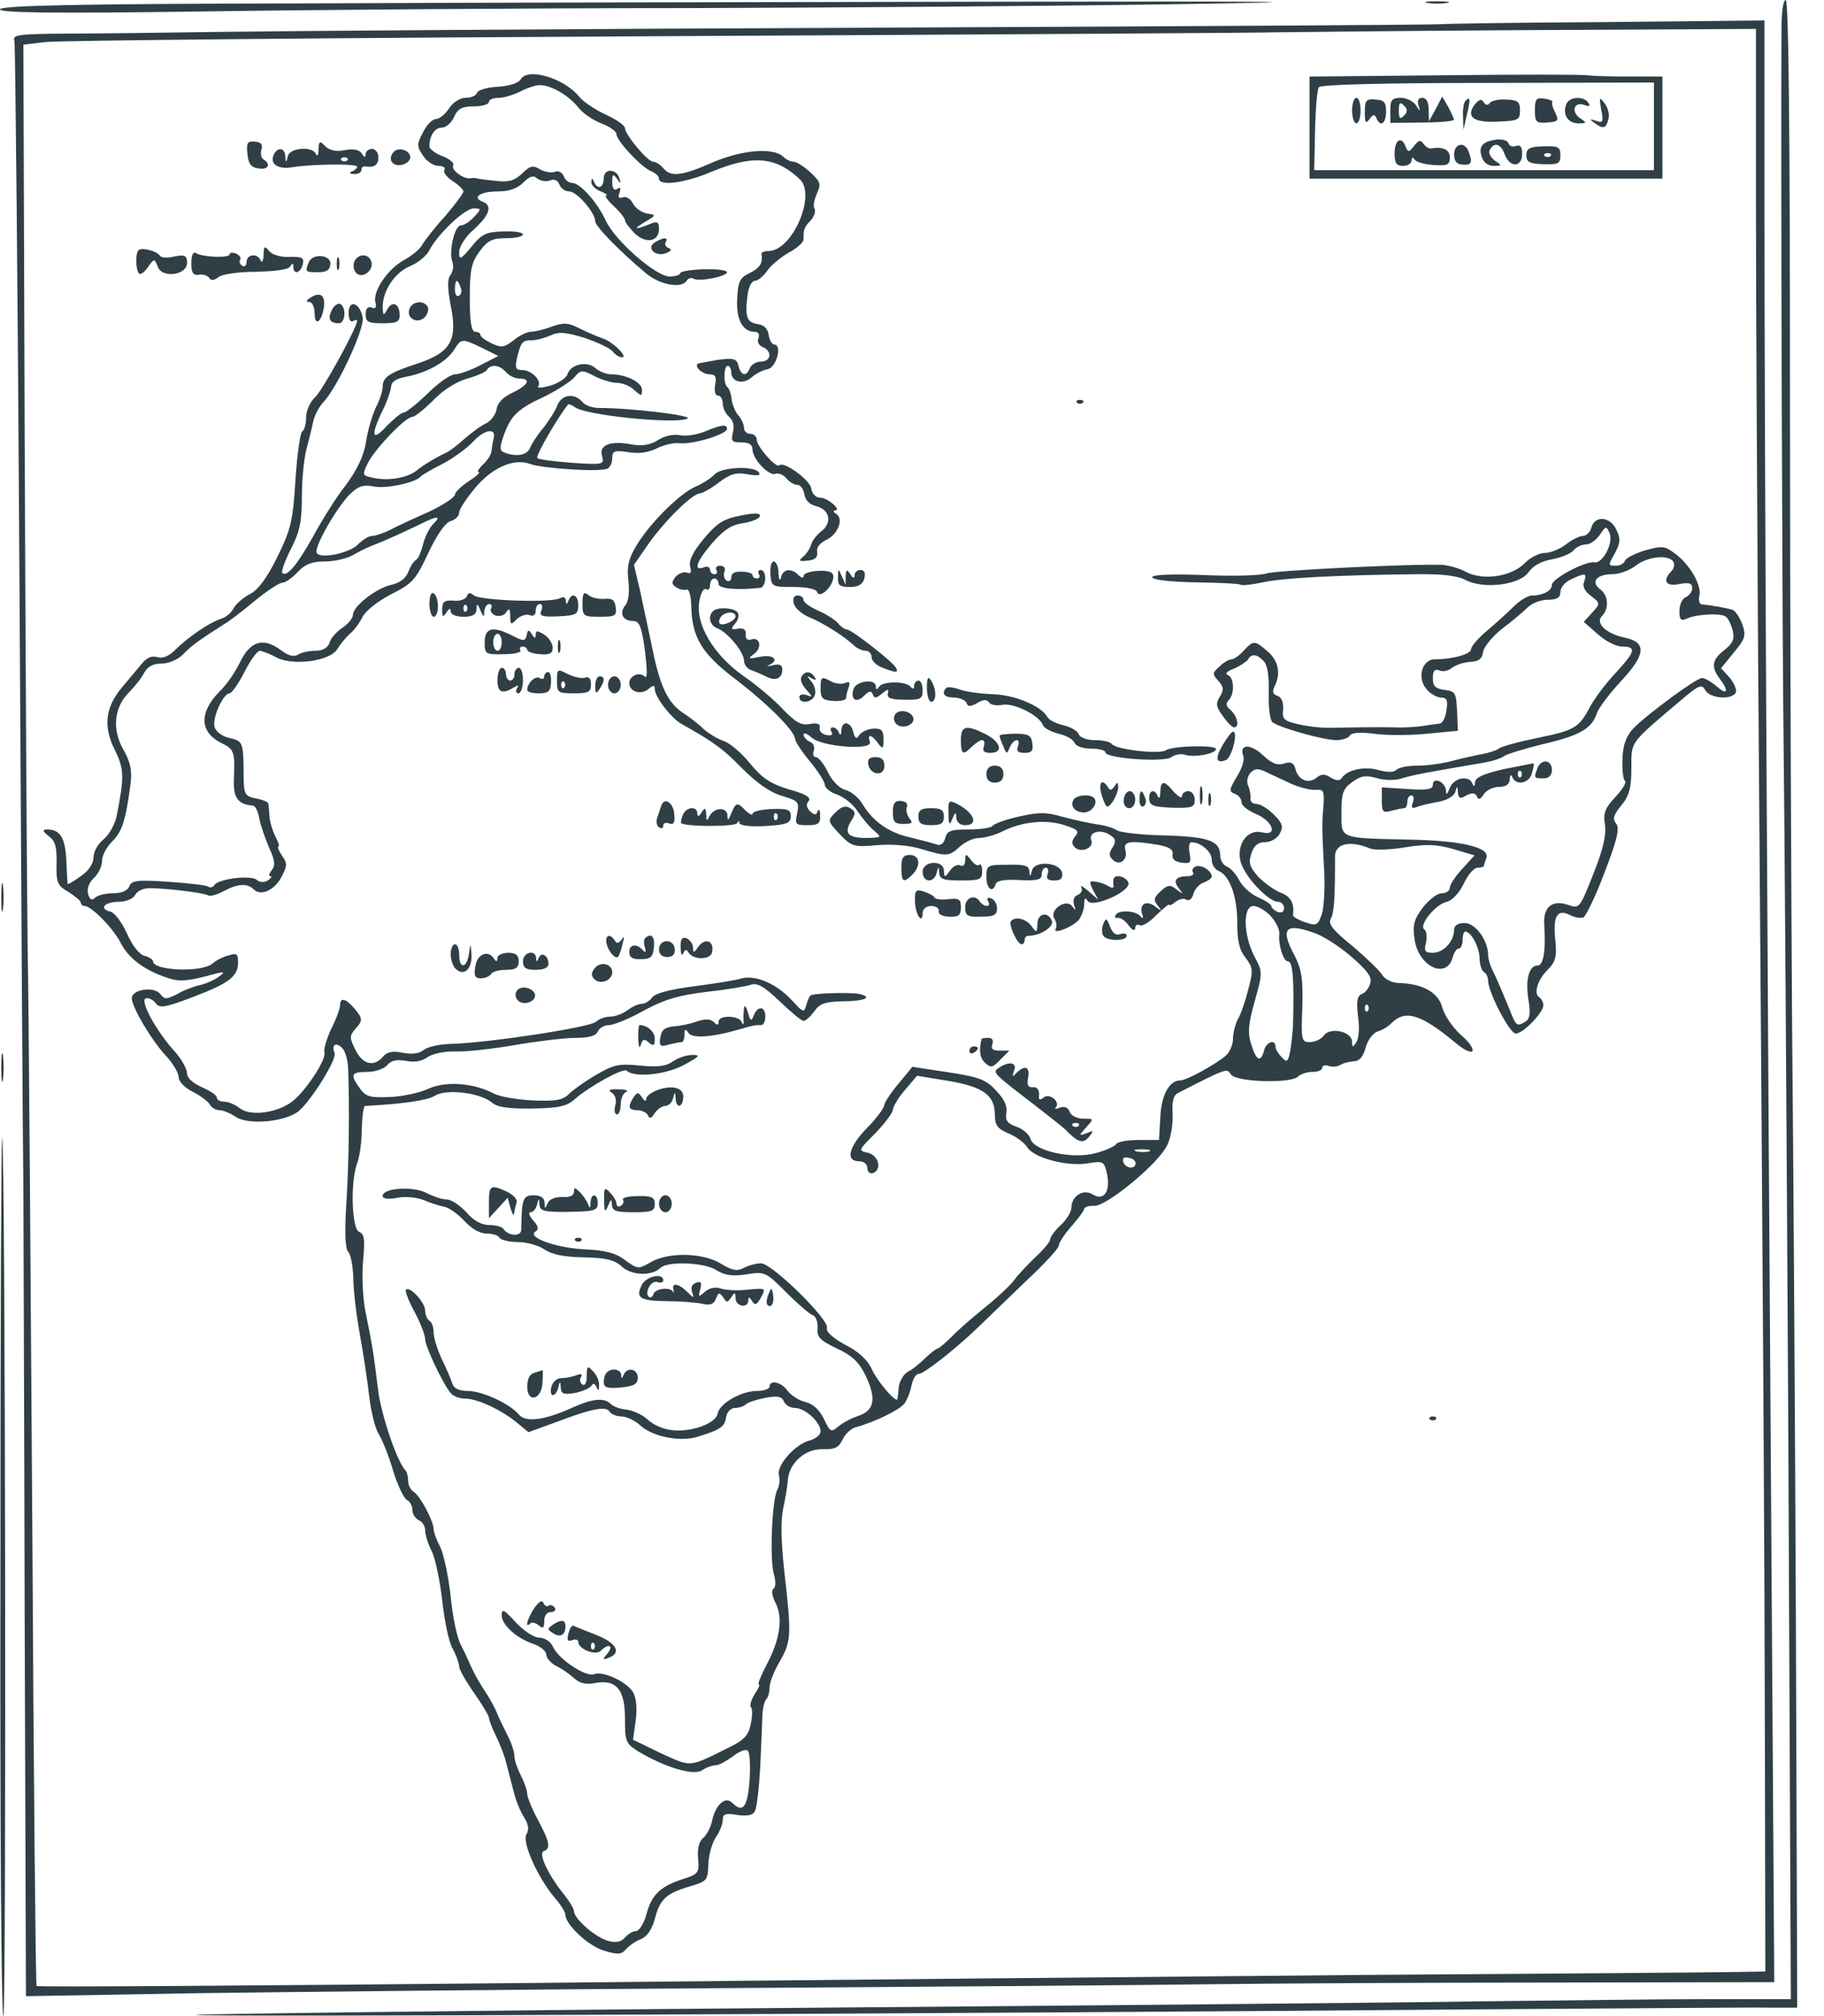 <svg fill="#303f46" style="background-color:#fff;" width="429" height="474" viewBox="0 0 429 474" xmlns="http://www.w3.org/2000/svg"><g transform="translate(0 474) scale(.1 -.1)"><path d="m708 4732c-527-1-708-5-708-14 0-8 118-10 473-5 259 4 774 8 1142 8 369 1 882 5 1140 9 397 6 329 7-435 6-498-1-1223-2-1612-4z"/><path d="m3358 4733c12-2 32-2 45 0 12 2 2 4-23 4s-35-2-22-4z"/><path d="m4190 4673c-2-304 2-1463 5-1683 2-151 7-877 11-1613l6-1337h-193c-107 0-342-3-524-5-181-3-937-10-1680-16-742-6-1352-14-1355-16-5-5 1698 2 3010 13 344 2 655 5 691 4h66l-3 883c-2 485-6 1125-9 1422-2 297-5 962-5 1478 0 618-3 937-10 937-6 0-10-29-10-67z"/><path d="m3386 4683c-1-1-593-5-1316-8s-1423-8-1555-10-295-4-363-4c-113-1-123-3-118-18 2-10 8-598 12-1308s8-1337 9-1395c0-58 2-507 3-999l3-894 402 7c221 3 782 9 1247 12s973 7 1130 9 521 4 809 4l524 1-7 1063c-10 1470-16 2560-16 3095v454l-381-4c-209-1-382-4-383-5zm744-444c0-239 3-706 5-1039 13-1687 15-2087 16-2570l1-525-63-1c-35-1-428-4-874-7-445-4-1331-12-1967-19-637-6-1160-10-1162-7-2 2-7 488-10 1079-4 591-8 1206-11 1365-2 160-5 702-7 1205l-3 915 50 6c28 4 689 10 1470 14s1421 8 1422 9c1 0 256 3 567 5l566 3v-433z"/><path d="m1225 4554c-6-10-27-16-54-18-25-1-47-8-49-14-2-7-14-12-27-12s-29-10-39-25c-9-14-23-25-31-25s-22-14-30-31c-15-28-15-33 0-55 8-13 25-24 36-24s18-4 14-10c-3-5 6-17 20-26s25-20 25-24-19-30-42-57c-24-26-48-57-54-67-5-11-25-27-43-37-39-21-75-74-68-100 3-12 0-16-9-12-9 3-14-2-14-16 0-18 6-21 40-21 33 0 40 3 40 19 0 27-17 35-29 14-9-16-10-16-11 5 0 38 28 81 64 96 19 8 40 25 46 38 20 38 83 98 104 98 18 0 19-1 1-20-10-11-24-20-31-20-15 0-29-62-20-86 4-9 1-22-4-30-8-9-8-29 0-72 17-82 0-111-79-137-67-22-81-32-81-55 0-9-7-31-16-48-8-17-19-53-23-80-5-33-20-65-48-103-23-29-57-84-77-121-37-66-62-96-72-85-3 3 6 28 20 56 21 40 26 65 26 123 0 40 5 91 11 113s13 51 16 65 14 35 25 46c34 38 96 172 91 198-7 35-33 43-33 10 0-14 4-22 10-19s10 4 10 1c0-16-82-165-99-180-12-11-21-32-21-47s-4-30-9-33-12-54-16-113c-6-96-10-116-42-181-24-49-45-78-64-88-16-8-33-23-39-33-5-11-19-23-31-26-27-9-77-43-107-73-15-15-30-21-42-17-13 4-25-1-37-16-10-12-31-37-46-55-39-46-45-92-17-147 22-45 23-63 4-157-4-19-18-43-30-53-13-10-24-29-24-42 0-15-11-32-30-45-17-12-30-20-31-18 0 2-2 27-3 57-3 53-15 71-46 71-11-1-10-4 5-16 15-11 19-25 18-64-1-45 2-52 28-67 16-10 29-21 29-25s4-8 9-8c16 0 68-53 85-87 18-35 54-63 107-81 28-10 46-9 90 2 47 13 52 13 34 0-11-8-31-17-45-20s-38-12-53-21c-26-13-30-13-40 0-15 19-67 11-67-10s49-103 82-137c15-17 28-38 28-48s14-25 32-34 37-23 41-30c4-8 15-14 23-14s26-7 39-16c30-20 120-11 149 15 31 28 88 120 83 135-8 20 3 27 18 12 7-7 14-30 14-52 3-94 2-207-4-308-5-73-3-112 4-119 6-6 11-34 12-61 0-28 7-87 15-131s18-109 22-145 14-77 22-90c9-14 25-54 35-89 11-35 26-66 33-68 6-3 12-13 12-23s7-20 15-24c8-3 15-14 15-24s7-33 16-50c8-17 19-69 24-114 5-46 15-96 24-113 9-16 16-36 16-43s16-35 35-62 35-54 35-58c0-5 7-24 16-42s21-48 25-66c5-19 13-50 18-69 5-20 16-46 24-58 10-16 12-28 5-40-10-19 26-100 67-149 14-16 25-34 25-40 0-23 55-74 91-84 32-10 41-9 51 3 7 8 22 19 35 24 14 5 26 22 33 47 12 47 26 60 82 77 41 12 43 14 44 52 1 23 9 51 18 64s16 31 16 41c0 13 6 16 34 11 22-3 36-1 41 8 5 7 10 53 13 103 2 50 5 105 5 123 1 17 5 35 10 39 4 4 7 16 7 27s11 39 24 61c27 47 28 62 11 209-8 72-9 123-3 150 5 23 10 53 11 67 3 41 41 74 82 73 29-1 38 4 47 23 6 13 20 26 32 29 44 12 101 40 113 55 6 8 14 27 17 43 3 15 10 27 17 27 12 0 86 58 140 110 20 19 70 68 112 108 43 40 77 77 77 83s13 27 30 46c16 18 30 37 30 41s11 8 24 7c30 0 149 98 171 142 9 18 14 50 13 74-2 29 2 44 12 49 117 60 116 59 125 44 12-18 141-22 158-5 6 6 21 11 34 11s23 4 23 10c0 5 7 7 15 4s20-2 27 2c7 5 22 8 32 9 13 0 22 10 28 32 5 18 17 34 28 38 11 3 26 12 33 20 33 32 69 21 152-48 45-37 54-17 10 21-19 17-38 46-43 64-9 35-47 56-104 57-15 1-31 9-37 19-5 9-36 39-69 67-47 38-59 53-52 65 8 15 10 45 10 147 0 30 36 38 83 18 10-4 47-3 82 3 50 8 74 7 113-4l50-15-29-32c-16-17-29-37-29-44s-8-13-19-13c-10 0-30-15-44-33-21-28-25-41-20-75 9-65 76-96 90-42 3 11 9 20 14 20s9 9 9 20 3 20 6 20c14 0 33-36 34-62 0-15 5-30 10-33 6-3 10-13 10-20 0-28 51-125 65-125 17 0 65 49 65 67 0 6-4 14-9 18-15 8-5 41 19 65 19 19 22 31 18 71-6 55 5 73 34 58 11-6 25-8 32-6 6 3 29 50 50 106 30 78 36 104 27 115s-6 20 12 42c19 23 24 41 24 88 0 65-6 56 124 166 36 30 42 32 50 17 12-20 65-23 72-4 2 6-5 22-15 34l-20 22 30 37c27 32 29 40 20 66-6 16-16 31-22 34-12 4-55 12-73 13-6 1-9 10-6 20 6 24-22 74-58 100-24 18-30 18-70 7-23-7-45-18-47-24-2-7-12-12-22-12-18 0-18 1-2 29 13 24 14 34 4 55-14 32-51 35-59 6-3-11-12-20-20-20s-26-9-40-20-37-20-50-20-34-11-46-23c-30-32-97-43-138-22-16 9-42 16-57 17-70 3-392-13-413-20-12-5-78-7-146-4-78 3-123 1-123-5s42-11 101-12c56-1 105-3 108-6 4-2 27 1 52 6 43 10 170 17 356 19 64 1 100-3 121-14 43-22 128-11 148 20 10 14 30 25 54 29 21 4 44 13 51 21 6 8 19 14 29 14s24 10 33 23c14 21 15 21 23 3 9-23-17-72-36-68s-100-38-100-53c0-14-21-25-47-25-9 0-29-12-44-27-16-16-44-41-64-58-19-16-35-35-35-41 0-12-44-24-85-24-31 0-43-45-19-71 9-11 25-19 34-19 13 0 16-7 12-30-2-16-9-31-16-31-6-1-24-3-41-6-16-2-43-4-60-3-37 1-103 0-152-1-21-1-56 3-78 8-35 8-40 12-37 35 1 16-3 28-13 32-12 4-13 10-7 23 15 29 9 60-17 82-30 26-33 26-56 1-10-11-23-20-28-20-6 0-19-7-29-17-17-15-17-18-2-34 12-14 13-21 3-37s-9-24 7-45c10-15 22-27 27-27 13 0 7 27-8 40-11 9-13 16-5 24 14 14 13 53-2 59-8 3-2 9 14 15 14 6 29 16 33 21 8 15 21 14 37-3 9-9 13-34 12-74-1-36 3-65 9-70 17-13 120-42 150-42 14 0 29 5 32 11 5 7 25 8 57 4 28-4 83-4 124 0l73 7-2 46c-2 43-4 47-29 50-22 3-28 9-28 27s4 23 15 19c8-4 22-1 30 6 9 7 28 13 43 14 20 1 28 7 30 23 2 12 22 37 45 55 23 17 50 40 60 50s31 18 47 18c22 0 30 5 30 18 0 11 11 24 25 30 34 16 38 15 31-5-5-11 1-23 16-34 22-17 22-18 3-39l-20-22 33-29c18-16 43-29 57-29 35 0 31-12-15-62-23-24-49-59-60-79-26-50-36-56-125-74-44-9-84-20-90-25-5-4-23-10-40-13-16-3-48-10-70-16s-58-11-81-11c-22 0-44-4-50-10s-21-6-43 0c-33 9-73 0-85-19-5-7-13-7-26 1-14 9-22 9-33 0-19-16-44-6-50 20-4 15-11 18-27 13s-29 0-50 20c-29 27-56 26-46-2 4-8-3-30-15-49-18-30-19-35-5-40 9-3 16-12 16-20s16-20 35-28c39-17 51-52 14-43-33 9-60-25-52-65 6-34 65-98 89-98 8 0 14-7 14-15 0-9-6-12-15-9-8 4-15 10-15 14s-14 13-30 20c-17 7-37 25-45 40s-21 30-30 33c-8 4-15 15-15 25 0 35-26 45-131 48-55 1-105 7-112 12s-28 12-47 14c-19 3-56 11-82 18-38 11-55 11-103 0-31-7-58-17-61-22-3-4-28-8-56-8-42 0-51-3-55-21-4-13-11-18-21-14-8 3-36 10-60 16-51 11-88 37-113 78-9 16-28 31-41 34-14 4-31 21-41 42-9 19-22 35-28 35s-8 7-5 15c3 9-1 18-9 21-8 4-15 11-15 17 0 5 8 3 19-7 24-22 145-31 137-10-7 19 4 18 19-3 11-15 13-14 13 9 0 22-5 26-25 25-13-1-27-8-32-15-6-10-10-9-14 7-6 25-27 28-28 4 0-11-3-13-6-5-2 6-9 12-14 12-6 0-7-5-3-11 4-7-1-9-12-7s-18 10-16 17c2 9-5 12-23 9-20-4-33 3-63 34-20 22-63 58-95 80-70 50-112 122-102 175 3 19 10 31 16 28 5-4 9 1 9 9 0 9 5 16 10 16 6 0 10-6 10-13 0-11 43-15 98-9 15 2 16 42 1 42-5 0-7-4-4-10 3-5 1-10-4-10-6 0-11 3-11 8 0 4-11 8-25 8-16 1-25-3-25-13 0-8-5-11-11-8-6 4-8 13-5 21s-1 14-10 14c-8 0-12-4-9-10 3-5 1-10-4-10-6 0-11 5-11 11s-7 9-15 5c-25-9-17 14 20 57 27 31 45 43 72 47 20 3 38 10 40 16 3 8-10 9-45 2-41-8-56-18-87-55-25-30-35-51-32-64 4-15 2-19-8-15-7 2-19-2-26-10-10-13-10-17 2-25 8-5 19-7 24-5 6 2 10-15 11-38 1-74 25-113 103-172 77-59 140-122 141-141 0-6 16-30 35-53s35-48 35-55 13-18 29-23c16-6 38-23 48-39 10-15 27-36 38-45 20-17 19-17-17-18-43 0-54 11-36 40 11 17 11 22-2 30-11 7-21 4-35-10-19-19-19-20 10-51 28-29 33-31 87-26 35 3 76 0 105-9 60-18 65-18 91 6 12 11 32 20 45 20s38 7 56 16c46 23 103 28 145 14 31-10 35-14 25-26-9-11-9-18-1-26 14-14 45-2 39 16-8 19 20 28 42 14 15-9 17-15 8-30-9-13-9-20 0-29 16-16 36-1 30 22-6 21 9 24 76 13 27-5 37-11 35-23-2-10 5-17 21-19 21-3 23 0 19 22-3 14-1 26 4 26 22 0 48-22 48-41 0-11 7-22 15-26 27-10 45-60 45-121 0-44 5-66 20-84 17-23 18-29 6-74-7-28-18-60-25-71-6-12-11-33-11-46s-8-31-17-39c-27-22-92-58-107-58-26 0-45-35-47-88l-3-52h-47c-26 0-51-4-54-10-3-5-25-15-48-21-55-15-144 5-153 33-3 11-18 24-33 29-22 8-27 15-24 33 3 15-5 32-24 52-24 26-40 32-112 43l-85 13-32-39c-18-21-33-44-34-50 0-7-18-32-40-54-44-45-52-79-20-79 12 0 20-7 20-16s6-14 13-12c22 8 14 42-12 48-23 5-22 6 18 46 22 23 41 48 41 55 1 8 13 29 29 47l28 33 73-12c83-14 110-34 110-80 0-24 6-33 33-44 17-7 37-22 43-32 15-25 94-46 142-38 38 6 39 5 46-26 8-41-8-63-34-47-22 14-50-4-50-31 0-10-11-28-25-41s-25-28-25-34c0-5-15-23-33-40s-42-42-52-56c-11-14-42-43-70-65-27-22-62-52-77-68-15-15-30-27-32-27-3 0-16-10-29-22-13-13-31-28-42-33-10-6-19-22-21-35-1-14-3-27-3-29-2-11-45 38-60 69-10 23-32 43-64 59-29 16-45 31-42 39 7 18-129 152-155 152-12 0-30-5-41-11-15-8-27-6-53 10-42 26-122 28-165 4-29-17-31-17-60 4-22 17-47 24-98 26-69 4-135 29-113 42 8 5 6 13-6 26-9 10-12 19-6 19s13 8 15 18c4 16 5 16 6 0 1-15 11-18 69-17 59 1 68 3 68 20 0 24-16 25-17 2 0-14-2-15-6-3-4 8-12 21-20 28-11 11-13 11-13 0 0-9-10-13-27-12-17 0-31-5-35-15-6-14-7-14-7 2-1 11-9 17-26 17-25 0-28-9-29-81 0-17-31-15-42 2-3 5-18 9-33 9-18 0-37 10-54 30-15 16-35 30-46 30-10 0-32 7-49 16-33 16-102 11-102-8 0-6 14-8 34-4 18 4 46 1 62-5 16-7 38-14 49-16s32-17 47-33c16-18 37-30 52-30 14 0 28-4 31-10 3-5 23-10 43-10 21 0 49-8 62-17 17-12 46-18 93-19 53-1 73-6 90-22 23-21 71-22 90-3 17 17 105 13 132-5 19-12 37-15 70-10 44 7 46 6 94-42 28-28 56-52 63-54 7-3 12-16 11-30-2-21 5-29 45-48 37-17 53-33 68-64 26-55 21-82-18-95-18-6-39-18-48-26-15-13-18-11-32 19-11 22-26 36-44 40-16 4-34 16-42 27-14 20-42 26-42 9 0-5-13-10-29-10-38 0-89-30-93-53-4-24-64-45-109-39-19 2-44 13-56 25-12 11-34 21-49 23-14 1-31 7-37 13-16 16-43 13-90-8-66-30-111-36-127-16-21 25-86 55-120 55-21 0-32 6-36 17-3 10-14 36-25 58-10 22-19 50-19 62s-4 25-10 28c-5 3-10 14-10 24 0 19-36 58-45 49-3-3 6-26 20-52s25-55 25-64c0-17 41-104 60-127 6-7 20-13 33-13 30 0 85-26 121-55l29-24 66 24c84 32 117 38 125 24 4-6 17-11 28-11 12 0 32-10 44-21 29-27 96-40 137-26 52 16 62 23 65 46 2 12 11 21 21 21 9 0 21 4 26 9 6 5 26 11 46 15 28 5 38 3 43-9 3-8 15-15 26-15 23 0 60-33 60-55 0-8-11-17-24-21-35-8-80-59-74-82 3-11 1-26-4-35-12-23-18-161-8-197 5-17 5-32-1-35-5-4-3-18 5-33 18-35 11-85-20-144-14-27-23-48-19-48 3 0-1-10-10-23-8-13-12-26-9-30 4-3 4-21 0-39-5-27-15-38-49-55-99-49-89-48-162-15l-66 32 6 44c4 27 2 52-5 66-13 25-72 53-93 44-19-7-83 35-96 64-6 13-20 22-33 22-12 0-36 16-55 36-27 30-33 33-33 17 0-23 34-54 75-68 17-6 30-17 30-25s10-19 22-26c13-6 32-19 43-29 13-12 28-16 48-12 51 10 72-14 72-83 0-55 2-59 32-78 63-37 128-57 149-44 10 7 25 12 33 12 7 0 25 10 40 21 15 12 31 18 35 13 5-5 6-37 4-71-5-63-16-76-41-51-16 16-39-5-47-42-3-16-13-34-21-41-10-8-14-26-12-48 3-34 1-37-37-49-52-17-73-37-85-84-6-21-17-38-24-38-8 0-19-7-26-15-8-10-21-13-39-8-29 7-81 52-81 70 0 6-11 24-24 40-35 43-61 96-47 101 17 6 14 22-14 74-14 26-25 54-25 61 0 8-7 28-15 43-8 16-15 36-15 45s-6 29-14 45-20 40-26 54c-5 14-19 39-30 55-11 17-25 41-31 55s-17 38-26 55c-8 16-19 67-23 113-5 45-16 97-24 114-9 17-16 36-16 43 0 19-32 79-47 88-7 4-13 16-13 26s-3 21-6 24c-20 20-58 132-65 192-10 80-12 97-29 180-7 34-9 86-6 121 5 50 3 63-9 68-18 6-21 118-5 161 6 15 11 51 11 81 1 30 4 54 8 54 92 5 146 13 164 24 27 17 107 7 134-16 13-11 39-15 95-14 62 1 81 5 100 22 34 30 114 74 122 67 17-17 91-10 134 13 37 20 41 24 21 24-14 0-34-7-46-15-16-12-37-14-78-10-49 5-62 2-103-22-26-15-55-36-64-45-15-15-31-17-86-15-37 2-77 9-90 16-47 25-112 30-153 12-21-10-63-19-93-20-46-2-56 1-70 21-23 32-20 38 18 38 18 0 39 7 47 16 9 11 22 14 44 10 19-4 38-1 51 9 12 8 41 14 65 13s87 6 139 15 117 17 143 17c33 0 49 5 53 15 4 8 15 15 26 15s48 15 82 34c48 26 81 36 146 44 47 5 94 13 106 17 16 5 31-4 68-39 26-25 51-46 56-46s16 10 25 22c12 18 25 23 65 24 52 0 74 9 43 17-15 4-93 3-114-2-4 0-9-11-12-22-6-21-7-20-34 9-37 40-88 62-122 51-14-4-64-12-111-18-54-7-89-16-96-26-6-8-17-15-25-15s-23-7-33-15c-11-8-29-15-41-15s-27-6-33-12c-13-13-249-49-338-52-28 0-58-7-67-14-10-9-28-11-49-7-25 5-38 2-47-9-21-25-48-19-65 16-14 28-14 33-1 48 19 21 19 25-2 50-20 23-33 26-33 7 0-7-9-33-21-56-11-24-18-48-16-55 6-15-43-90-75-115-34-27-98-36-123-17-11 9-28 16-37 16-10 0-18 4-18 10 0 5-16 16-35 24-22 10-35 22-35 33 0 10-13 33-28 50-44 48-84 121-69 126 6 2 17-3 23-11 9-13 21-11 85 13 87 33 109 49 109 82 0 21-3 23-22 17-13-3-30-12-38-19-25-22-140-17-140 5 0 4-9 10-20 13-12 3-29 24-41 52-12 26-29 50-40 52-27 7-13 23 21 23 16 0 33 7 38 16 5 10 21 17 38 16 43-1 124-11 134-17 4-3 21 2 36 10 34 18 56 19 71 4 17-17 50-1 66 31 13 25 13 31 0 49-8 12-11 21-8 21s0 10-7 23c-6 12-13 33-14 47s-2 28-3 31c0 4-14 9-29 12-26 5-28 10-29 49 0 83-1 86-33 93-16 3-32 15-35 25-7 21 20 80 35 80 5 0 21 23 35 50 14 28 30 50 36 50 5 0 24-7 40-16 40-20 127-8 143 21 6 10 19 26 29 35 10 8 23 26 30 40s36 37 67 53c50 25 58 34 87 96 20 43 40 72 53 76 11 3 20 12 20 20 0 7 16 32 36 56 41 50 93 73 132 58 27-10 159-19 180-11 6 2 12 13 12 24 0 18 5 20 38 15 24-4 47-1 67 9 16 8 40 14 54 12 31-3 111 21 111 34 0 11-13 10-51-6-19-8-46-12-60-9-16 3-37-2-52-12-18-11-36-14-60-10-51 10-79-1-71-27 6-20 3-21-70-16-42 3-79 8-82 11-5 5 46 93 72 126 2 2 9-1 16-6 23-19 236-41 265-27 16 7-132 25-209 25-14 0-32 6-38 14-19 22-49 18-59-8-5-13-20-36-33-53-14-16-27-37-31-46-6-18-32-23-60-12-12 4-12 11-3 38 17 48 32 64 95 93 31 15 63 36 72 46 15 18 18 18 47 3 17-9 41-16 53-16s31-7 41-17c17-15 18-15 18 1 0 17-37 36-72 36-12 0-29 7-38 15-19 17-57 9-65-14-2-9-20-21-39-27-20-6-33-7-30-2 9 13-16 38-37 38-16 0-18 5-13 28 9 38 13 42 34 42 11 0 30 5 44 11 20 10 37 8 80-5 30-10 60-24 67-32 6-8 16-14 22-14 16 0-24 39-47 45-11 4-35 14-53 23-27 14-38 14-66 4-18-7-40-12-49-12-8 0-27-9-40-20-22-17-29-18-52-7-14 7-26 15-26 20 0 4-6 7-12 7-9 0-13 23-13 79 0 67 4 84 23 110s30 31 62 31c22 0 40 4 40 9s-21 8-46 7c-40-1-51-6-75-36-26-31-29-32-29-12 0 12 15 36 35 53 37 34 44 56 20 65-26 10-5 24 36 24 26 0 46 7 60 21 15 15 24 18 33 9 8-5 21-8 30-4 10 4 18 0 22-10 3-9 14-16 23-16 18 0 61-50 61-70 0-12 59-72 119-122 33-28 84-37 96-18 4 6 10 8 16 5 12-8 79 5 79 15 0 5-25 8-55 7s-55-5-55-9-11-8-25-8c-32 0-127 83-150 131-20 44-61 89-79 89-8 0-17 7-20 16-4 9-13 14-21 10-9-3-24 0-35 6-16 10-23 9-42-10-18-17-33-21-63-17-22 2-42 5-45 6s-9 1-13 0c-16-3-47 20-41 30 3 6-8 15-25 22-17 6-31 17-31 23 0 25 13 44 29 44 10 0 23 11 29 25 9 20 19 25 47 25 19 0 35 5 35 10 0 6 10 10 23 10 12 0 35 7 51 15 15 8 36 15 46 15 26 0 67-24 89-51 10-14 35-31 55-39 20-7 36-19 36-25 0-16 61-81 83-88 9-4 17-11 17-17 0-18 59-11 123 16 99 41 152 36 209-18 38-38-19-168-74-168-10 0-17-3-17-7 4-22-4-33-28-45-23-11-27-20-29-60-3-49 13-78 41-78 9 0 12-6 9-15-4-8 1-17 10-21 23-9 20-34-4-34-11 0-23-7-26-15-8-21-21-19-27 5-4 17-11 19-49 14-23-4-45-8-47-9-8-8 12-25 28-25 14 0 17-6 13-25-2-15 0-25 7-25 6 0 11-8 11-19 0-10 7-24 15-31 9-8 13-21 9-36-5-21-3-24 20-24 18 0 26-5 26-17 0-22 39-63 54-57 7 3 19-2 26-11 7-8 18-15 26-15 7 0 14-10 16-22 2-14 12-24 28-28 32-8 38-39 12-59-12-9-22-23-24-31s-10-21-18-28c-13-11-11-12 10-10 18 2 24 8 22 21-2 10 7 21 22 28 27 13 41 49 23 61-7 4-8 8-3 8 17 0-17 30-35 30-10 0-19 9-21 22-3 20-65 65-75 54-8-7-53 45-53 60 0 8-7 14-15 14s-15 6-15 14-6 21-12 28c-7 7-15 24-17 38-1 14-6 27-10 30-10 7-9 50 1 50 4 0 8-7 8-15 0-23 28-30 48-12 9 8 26 17 37 19 21 3 36 58 16 58-5 0-11 10-13 23-2 14-11 23-25 25-26 4-31 16-25 65 2 22 10 37 18 37 7 0 20 11 29 24 8 12 31 31 50 42 19 10 35 24 35 31 0 24 1 28 17 45 8 9 12 21 9 27-4 5-1 21 5 35 11 23 9 29-15 51-15 14-33 25-40 25-6 0-17 5-23 11-23 23-96 17-165-12-75-33-100-36-118-14-7 8-18 15-24 15-13 0-66 64-66 79 0 6-20 20-44 31s-53 30-63 42c-35 44-121 70-138 42zm-142-489c4-8 2-17-3-20-6-4-10 3-10 14 0 25 6 27 13 6zm51-143 38-19-41-21c-23-12-50-22-61-22-10 0-39-20-64-45-26-25-51-45-57-45-5 0-23-15-40-32-34-38-38-22-9 37 11 22 19 47 20 56 0 11 12 19 34 23 49 9 94 34 113 62 18 29 19 29 67 6zm56-57c7-8 21-15 31-15 29 0 22-15-15-33-22-10-36-24-38-39-2-12-13-28-26-34s-35-23-50-36c-15-14-34-28-42-32-22-10-56-30-71-43-21-16-64-24-98-17-30 6-30 6-15 37 19 35 88 107 104 107 6 0 28 18 49 39 23 24 55 44 80 51 22 6 43 15 46 20 9 15 31 12 45-5zm-29-156c-2-8-4-21-5-29 0-8-10-23-20-32-10-10-15-18-10-18s-6-10-23-21c-18-12-33-26-33-32-1-7-29-25-63-41-34-15-75-34-90-42-16-8-35-14-42-14-8 0-22-9-33-20-19-20-88-35-97-20-8 12 49 111 80 140 19 18 31 21 56 16 29-5 96 9 109 24 3 4 25 16 50 29s57 36 73 53c27 29 55 33 48 7zm-144-203c-8-9-18-29-22-46-4-16-11-33-16-36-6-3-14-16-19-29-5-14-20-26-40-30-35-8-90-50-90-71 0-7-11-21-25-30-13-9-27-24-30-35-4-12-16-19-33-19-15 0-33-4-41-9-10-6-23-3-41 11-41 30-71 21-95-28-11-23-32-54-48-69-50-51-48-97 6-123 28-14 30-20 27-88-1-40 10-55 45-58 6-1 12-14 15-31 3-16 14-47 23-68 14-30 15-42 6-53-6-8-8-14-3-14s2-4-6-10c-9-5-19-5-27 2-14 11-90 2-99-13-3-5-10-7-15-3-5 3-48 8-94 11-72 5-86 3-91-11-4-10-18-16-38-16-18 0-37-5-43-11-7-7-12-4-16 10-3 12 3 27 14 37 10 9 19 27 19 40s11 33 24 46c23 22 32 50 43 135 4 32 0 51-17 81-27 48-22 99 14 135 13 13 29 33 35 45 8 15 21 22 41 22 17 0 39 9 52 23 20 21 41 35 99 72 9 5 40 29 69 53 28 23 57 42 64 42s23 11 36 25c18 19 34 25 64 25 23 0 52 7 66 15s32 17 40 20c48 19 79 34 115 51 45 23 55 22 32 0zm2919-87c3-6 1-16-5-22-22-22-13-37 19-30 23 4 30 2 30-10 0-8-7-17-15-21-8-3-15-17-15-32 0-21 3-25 18-18 23 10 77 13 90 5 6-3 13-18 17-32 5-21 1-31-19-47-30-23-32-40-11-68 22-29 18-40-7-18-13 11-28 20-35 20-15-1-131-87-162-119-17-19-24-39-25-72-1-26 2-49 6-51 4-3-6-20-22-37-25-27-30-38-25-67 3-25-5-58-28-116-32-80-32-81-60-71-37 12-58-6-55-47 4-63-2-96-16-96-20 0-29-34-21-82 5-29 3-43-6-49-21-13-23-12-37 24-28 68-35 83-43 99-5 10-9 25-9 33 0 34-30 75-55 75-17 0-25-6-25-17-1-27-25-53-50-53-19 0-21 4-16 24 3 14 1 28-4 31-14 9 26 59 53 65 13 3 30 22 40 43 9 20 24 37 32 37s15 2 15 4 3 11 6 19c9 25-60 41-181 43-167 4-160 1-160 64 0 45 4 56 25 71 20 15 31 17 57 10 19-6 44-6 60-1 25 8 64 15 193 37 19 3 40 10 47 15 6 5 49 18 94 29 86 20 114 37 125 73 4 11 29 45 56 74 59 63 62 92 9 103-43 9-70 34-53 51s15 49-5 63c-22 17-8 35 29 35 16 0 41 9 55 20 28 22 78 27 89 9zm-896-523c19-8 44-14 55-13 17 2 20-3 18-33-4-47-4-53 1-150 3-47 0-97-6-112-9-24-12-25-39-16-15 5-28 13-28 16 4 28-5 44-28 53-16 6-39 23-54 38-20 23-23 33-16 54 6 19 16 27 32 27 14 0 29 9 35 20 9 17 6 25-14 45-14 14-32 25-41 25s-15 6-14 13c1 6-1 20-5 29-5 10-2 23 5 31 11 11 18 11 39 1 14-7 41-19 60-28zm-51-310c12-13 21-32 20-42-3-23 9-64 20-64 12 0 15-43 12-155-1-11-3-35-6-53-5-28-8-31-20-18-8 8-15 19-15 25 0 19-22 12-27-9-8-29-18-24-30 14-9 27-7 49 8 102 19 67 19 69-1 106-26 51-27 118-2 118 10 0 29-11 41-24zm101-39c20-6 59-31 87-55 38-33 50-48 46-63-3-12-12-23-20-26-11-4-13-17-9-52 4-25 2-53-4-61-8-13-10-13-10 1 0 24-51 35-66 15-6-9-21-16-33-16-20 0-21 4-18 83 2 67-2 89-19 122-33 62-21 76 46 52zm127-184c-4-3-7 0-7 7s3 10 7 7c3-4 3-10 0-14zm-514-330c-7-2-21-2-30 0-10 3-4 5 12 5 17 0 24-2 18-5zm-32-28c-1-15-24-12-29 3-3 9 2 13 12 10 10-1 17-7 17-13z"/><path d="m3538 2932c-49-11-68-20-69-31 0-10-2-12-6-3-8 20-43 14-53-10-6-16-9-18-9-7-1 21-31 34-31 14 0-11-13-13-60-10l-60 4v-31c0-27 3-30 23-24 12 3 25 6 30 6 4 0 7 7 7 15s4 15 10 15c5 0 6-8 3-17-5-12-2-15 10-10 8 3 31 9 51 12 20 4 37 14 39 24 4 14 5 14 6-2 1-14 5-16 20-7 14 7 21 6 25-3 3-8 8-7 16 6 6 9 22 17 35 17 17 0 25 6 26 18 0 10 3 12 6 5 8-21 40-15 46 9 4 12 5 23 4 23-1 1-32-6-69-13zm39-19c-4-3-7 0-7 7s3 10 7 7c3-4 3-10 0-14z"/><path d="m3616 2934c-9-23-8-24 14-24 13 0 20 7 20 20 0 24-25 27-34 4z"/><path d="m3393 4563-313-3v-120-120h415 415v120 120h-74c-40 0-86 1-102 3s-170 2-341 0zm497-120v-103h-400-399l2 93c1 50 5 97 9 102 4 6 148 10 397 10l391 1v-103z"/><path d="m3180 4480c0-16 5-30 10-30 6 0 10 14 10 30 0 17-4 30-10 30-5 0-10-13-10-30z"/><path d="m3210 4476c0-25 2-28 11-16 8 11 12 12 16 3 9-23 23-14 23 15 0 22-5 27-25 28-22 2-25-2-25-30z"/><path d="m3270 4481v-30l75 1c41 0 75 3 75 7-1 3-7 17-14 30l-14 24-15-29-16-29-1 28c0 17-5 27-15 27-9 0-12-6-9-17 5-17 5-17-6 0-6 9-22 17-35 17-21 0-25-5-25-29zm32-13c-9-9-12-7-12 12s3 21 12 12 9-15 0-24z"/><path d="m3447 4503c-4-3-7-20-6-37l1-31 8 35c9 36 8 45-3 33z"/><path d="m3470 4496c-24-30-5-45 52-42 49 2 53 4 53 26 0 21-5 25-33 26-18 1-35-3-38-8-4-6-9-6-14 1-5 9-10 8-20-3z"/><path d="m3610 4481c0-28 3-31 29-29s28 4 19 23c-6 11-9 22-7 25s-6 6-18 8c-20 3-23-1-23-27z"/><path d="m3684 4495c-10-24 4-45 28-45 21 0 21 1 3 13-21 16-12 39 12 30 11-4 14-3 9 5-10 17-46 15-52-3z"/><path d="m3766 4482c6-28 4-32-12-26-16 5-16 4-4-5 21-15 27-14 33 9 3 10-1 27-9 37-12 16-13 15-8-15z"/><path d="m3520 4412c-34-5-43-16-35-41 4-13 15-21 28-21 20 0 20 1 2 13-10 8-15 19-11 25 11 19 26 14 35-11 12-32 41-31 41 1 0 17-4 22-14 19-8-3-16-1-18 6s-14 10-28 9z"/><path d="m3280 4380c0-23 4-30 20-30 11 0 20 6 20 13 0 8 3 8 8 1 4-5 24-11 45-12 31-2 37 0 37 18s-16 26-44 21c-5-1-13 4-18 11-7 10-11 9-22-5-12-15-14-16-20-2-9 26-26 17-26-15z"/><path d="m3420 4377c0-16 6-23 20-24 21-2 24 5 14 31-9 24-34 19-34-7z"/><path d="m3590 4375c0-16 7-20 40-21 35-1 40 1 40 21s-5 22-40 21c-33-1-40-5-40-21zm57-2c-4-3-10-3-14 0-3 4 0 7 7 7s10-3 7-7z"/><path d="m582 4378c2-23 9-32 26-34 23-4 30 10 12 21-6 4-8 14-5 24 3 12-1 17-16 18-17 2-20-3-17-29z"/><path d="m749 4388c0-13-3-17-6-10-8 19-61 15-66-5-4-17-5-17-6 0-1 21-20 22-28 1s13-33 46-27c42 7 151 9 151 1 0-3-6-9-12-11-8-3-6-6 5-6 9-1 17 4 17 9 0 6 3 9 8 9 22-4 32 3 32 21 0 11-7 20-15 20s-15-6-15-12c0-9-3-9-9 1-6 9-19 12-40 8-20-4-35-1-46 9-13 14-15 13-16-8zm68-25c-4-3-10-3-14 0-3 4 0 7 7 7s10-3 7-7z"/><path d="m927 4384c-16-16-6-35 16-32 12 2 22 10 22 18 0 16-26 25-38 14z"/><path d="m1420 4321c0-23-15-28-23-8-4 9-6 9-6-1-1-7 9-17 22-22 12-5 18-9 13-9-5-1 3-12 18-26 14-13 26-28 26-33s11-18 23-31c27-25 57-19 57 11 0 15-4 18-17 13-40-16-46-15-18 2 29 17 29 18 7 21-12 2-27 12-33 23-6 12-17 18-24 15-10-3-12 0-8 11s2 14-5 9c-8-5-12 1-12 16 0 19 2 20 11 8 9-13 10-13 6 0-6 24-37 25-37 1z"/><path d="m1540 4170c-21-13 2-35 27-25 12 5 14 9 5 12-6 3-10 9-6 14 7 12-7 11-26-1z"/><path d="m326 4152c-8-7-7-47 1-55 3-4 13 3 21 15 15 21 15 21 23 1 10-28 69-20 69 9 0 17-5 20-30 15-16-4-32-3-34 2-7 11-43 20-50 13z"/><path d="m620 4140c-1-14-4-19-7-12-7 17-33 15-33-4 0-8-5-12-10-9-6 4-8 10-5 15 3 4-2 10-10 14-8 3-15 2-15-2 0-9-64-7-79 3-7 4-11-5-11-24 0-22 4-29 18-27 9 2 20-2 24-7 4-7 11-7 21 1 8 7 46 13 88 13 44 1 77 5 81 12 6 9 8 9 8 0 0-20 17-15 22 5 4 16-1 19-31 18-21-1-41 5-48 14-11 13-13 11-13-10z"/><path d="m726 4123c-9-22-8-23 22-23 20 0 28 5 29 19 2 23-43 26-51 4z"/><path d="m792 4120c0-14 2-19 5-12 2 6 2 18 0 25-3 6-5 1-5-13z"/><path d="m833 4124c-3-8-1-20 5-26 15-15 43 8 35 28-7 19-32 18-40-2z"/><path d="m730 4040c-10-6-11-10-2-10 6 0 12-12 12-27 0-32 17-20 22 16 3 27-9 36-32 21z"/><path d="m781 4012c-11-21-6-32 16-32 15 0 18 36 4 45-6 3-15-3-20-13z"/><path d="m963 4014c-8-22 18-37 36-20 7 8 10 19 7 25-10 16-36 13-43-5z"/><path d="m2533 3793c4-3 10-3 14 0 3 4 0 7-7 7s-10-3-7-7z"/><path d="m1680 3624c-8-8-27-21-44-28-37-16-108-86-140-140-18-30-22-49-18-82 3-27 0-50-8-58-14-18-5-36 19-36 15 0 20-13 28-70 5-43 6-67 0-61-13 13-37 2-37-15 0-20 27-29 45-14 12 10 15 10 15 0 0-18 38-68 63-82 78-44 97-58 143-105 33-33 65-56 93-64 39-12 41-14 36-41-6-26-4-28 24-28 26 0 31 4 30 23 0 12-3 17-6 10-3-10-7-10-18 0-8 8-10 16-3 24 6 8-6 16-46 27-43 13-63 26-91 60-20 25-48 49-63 54s-36 18-47 28c-11 11-32 27-47 37-36 23-55 61-73 149-8 40-22 102-29 137l-15 63 36 52c38 53 101 115 119 116 5 0 26 11 45 26 27 20 41 24 67 19 23-4 32-3 27 4-10 17-91 13-105-5z"/><path d="m1812 3390c2-29 4-30 54-30 33 0 54-5 56-12 6-17 38 14 38 36 0 11-10 15-35 14-19-1-35-6-35-12s-5-5-12 2c-17 17-36 15-41-5-3-11-5-7-6 10 0 15-6 27-11 27-6 0-9-13-8-30z"/><path d="m1971 3383c-1-19 4-23 28-23 20 0 30 6 34 20 3 13 0 20-9 20-8 0-14-6-14-12 0-9-4-8-10 2-8 12-10 12-11-5v-20l-9 20c-8 19-9 19-9-2z"/><path d="m1010 3321c0-17 5-31 10-31 6 0 10 11 10 24 0 14-4 28-10 31-6 4-10-7-10-24z"/><path d="m1098 3338c-3-7-17-12-31-10-22 1-27-2-27-21 0-18 2-19 10-7 6 10 10 11 10 3s13-13 30-13c22 0 30 5 31 18 0 14 2 14 9-3s9-17 9-2c1 9 6 17 12 17 5 0 7-5 4-10-3-6 1-13 10-17 10-3 21 0 26 8 6 10 9 8 9-9 0-21 2-22 15-8 9 8 22 13 30 10 9-4 15 0 15 10 0 9 4 16 10 16 5 0 7-7 3-16-5-12 2-15 41-13 41 2 46 5 46 26 0 25-15 31-23 11-4-10-6-10-6 0-1 8-6 10-13 6-18-12-188-6-203 6-10 8-14 7-17-2zm-1-35c-4-3-7 0-7 7s3 10 7 7c3-4 3-10 0-14z"/><path d="m1370 3321c0-30 2-31 41-31 36 0 40 2 37 23-2 17-9 21-27 19-13-1-30 3-37 9-11 9-14 5-14-20z"/><path d="m1867 3321c3-11 19-25 36-32 32-13 80-43 105-66 7-7 20-13 28-13s14-7 14-15c0-9 12-20 26-25 31-12 37-12 32-1-4 12-105 91-116 91-5 0-15 7-22 16-8 8-28 21-47 29-18 8-33 19-33 24 0 6-6 11-14 11-9 0-12-7-9-19z"/><path d="m1677 3303c-13-12-7-34 10-40 25-10 62-55 63-76 0-10 8-20 18-23 9-3 25-10 35-15 21-11 37-4 37 17 0 11-7 14-22 10-13-3-17-3-10 0 26 12 12 26-20 20-29-6-30-5-14 7 20 15 13 42-9 33-7-2-12 3-11 12 1 12-5 16-18 14-17-3-18-1-7 12 7 8 10 20 6 26-7 11-48 14-58 3zm53-12c0-10-30-24-37-17-3 3-2 9 2 15 8 13 35 15 35 2z"/><path d="m1140 3230c0-28 2-29 45-28 24 0 42 4 39 9s0 9 5 9c6 0 11-4 11-8s14-9 30-10c23-2 30 2 30 15 0 10-9 24-20 31-16 10-20 10-20 0s-3-9-9 1c-7 11-10 11-12-2-4-15-7-15-33-2-46 24-66 20-66-15zm40 0c0-11-4-20-10-20-5 0-10 9-10 20s5 20 10 20c6 0 10-9 10-20z"/><path d="m1312 3220c0-14 2-19 5-12 2 6 2 18 0 25-3 6-5 1-5-13z"/><path d="m1170 3141c0-29 11-34 39-17 10 6 12 5 7-2-4-7-2-12 3-12 6 0 11 14 11 30 0 17-4 30-10 30-5 0-10-7-10-15s-4-15-10-15c-5 0-10 7-10 15s-4 15-10 15c-5 0-10-13-10-29z"/><path d="m1310 3139c0-27 2-29 40-29 34 0 40 3 40 21 0 14-5 19-14 16-7-3-25 1-40 8-25 13-26 13-26-16zm17-16c-4-3-7 0-7 7s3 10 7 7c3-4 3-10 0-14z"/><path d="m1280 3149c0-5-5-7-11-3-10 6-29-12-29-28 0-5 12-8 28-8 22 0 27 5 28 25 1 14-2 25-7 25s-9-5-9-11z"/><path d="m1885 3149c-4-5 1-19 11-30 16-18 16-19 1-13-10 3-17 1-17-5 0-17 30-13 36 4 4 8 0 23-7 32-12 14-12 16 0 8 10-5 12-4 7 3-9 15-23 15-31 1z"/><path d="m1400 3128c0-19 2-20 10-8 13 19 13 30 0 30-5 0-10-10-10-22z"/><path d="m1430 3130c0-11 7-20 15-20s15 9 15 20-7 20-15 20-15-9-15-20z"/><path d="m1930 3122c0-24 4-28 30-30 17-1 30 2 30 7s3 17 6 25c4 12 2 15-9 10-9-3-25-1-36 6-19 10-21 8-21-18z"/><path d="m2180 3123c0-18 5-33 10-33 13 0 13 30 0 50-7 11-10 7-10-17z"/><path d="m2007 3119c-7-25 8-33 26-14 12 11 16 12 20 2 3-9 8-9 21 2 15 12 17 12 14 0-2-10 8-14 40-14 37-1 42 2 42 22 0 13-4 23-10 23-5 0-10-6-10-12 0-8-3-9-8-3-10 14-65 14-74 1-5-8-8-8-8 0 0 20-48 13-53-7z"/><path d="m2226 3123c-13-13-5-23 18-23 13 0 26-6 29-12 3-10 9-10 25-1 15 9 23 9 28 2 3-6 18-9 32-6 27 5 87-25 95-48 3-7 20-16 37-20s34-13 37-21 19-14 39-14c19 0 34-4 34-9 0-14 139-24 155-11 8 6 23 9 34 5 21-6 71 3 71 14 0 10-102 8-118-3-16-10-119 2-127 15-4 5-21 9-40 9s-35 6-38 14-19 17-36 21-34 12-38 20c-15 26-78 52-130 53-28 1-63 6-76 11-14 5-28 7-31 4z"/><path d="m2105 3060c-4-7-3-16 3-22 14-14 45-2 40 15-6 16-34 21-43 7z"/><path d="m2260 3e3c0-34 5-37 26-15 9 8 19 15 24 15s7-7 4-15c-4-10 0-15 15-15 32 0 25 26-11 44-46 23-58 20-58-14z"/><path d="m2351 3010c0-3 4-14 9-25 7-18 8-19 15-2 9 21 27 23 19 2-4-11 0-15 16-15s21 5 18 22c-2 19-9 23-40 23-21 0-38-2-37-5z"/><path d="m2876 2989c-19-32-16-45 7-36 14 5 30 67 17 67-3 0-14-14-24-31z"/><path d="m2042 2943c5-26 38-29 38-4 0 15-6 21-21 21-14 0-19-5-17-17z"/><path d="m2320 2920c0-13 7-20 20-20s20 7 20 20-7 20-20 20-20-7-20-20z"/><path d="m2592 2868c10-29 12-30 25-13 7 11 13 26 13 34 0 13-2 13-9 2-6-9-11-10-15-2-15 24-24 9-14-21z"/><path d="m2729 2878c0-13-3-17-6-10-7 19-22 14-20-7 1-15 10-18 54-20 47-1 53 1 53 19 0 11-7 20-15 20s-15-5-15-12c0-6-8-1-19 10-23 28-31 28-32 0z"/><path d="m2822 2870c0-19 2-27 5-17 2 9 2 25 0 35-3 9-5 1-5-18z"/><path d="m2643 2860c-1-11 4-20 13-20 8 0 14 9 14 20s-6 20-13 20-13-9-14-20z"/><path d="m2680 2859c0-11 4-18 10-14 5 3 7 12 3 20-7 21-13 19-13-6z"/><path d="m2842 2860c0-14 2-19 5-12 2 6 2 18 0 25-3 6-5 1-5-13z"/><path d="m2525 2860c-9-15 3-30 25-30 18 0 34 23 23 34-10 10-41 7-48-4z"/><path d="m1555 2845c-3-8-7-22-10-30-2-8 0-17 5-20 6-4 10-2 10 4s6 8 14 5c10-4 14 2 12 20-1 29-24 44-31 21z"/><path d="m2100 2831c0-24 4-28 25-28 20 0 23 2 14 13-6 8-9 20-6 27 3 8-3 13-14 14-14 1-19-5-19-26z"/><path d="m2231 2828c0-28 2-30 9-13s9 17 9 3c1-11 9-18 21-18 32 0 22 28-17 49-22 11-23 10-22-21z"/><path d="m1720 2828c-7-18-9-19-9-5-1 21-33 19-43-3-5-11-7-10-7 5-1 17-3 17-11 5-6-10-10-11-10-2 0 18-27 15-34-4-4-9-5-18-4-19 9-9 128-9 132 0 3 6 5 6 5 0 1-6 26-9 61-7 51 3 60 7 60 23s-7 18-45 17c-25-1-45-6-45-11s-7-1-16 7c-20 21-23 20-34-6zm107-15c-4-3-7 0-7 7s3 10 7 7c3-4 3-10 0-14z"/><path d="m2160 2820c0-16 7-20 30-20s30 4 30 20-7 20-30 20-30-4-30-20z"/><path d="m2120 2700c0-34 5-37 26-16s17 46-6 46c-16 0-20-7-20-30z"/><path d="m2270 2717c0-10-5-15-11-12-6 4-17-1-24-11-13-18-14-18-15-1 0 26-50 24-50-3 0-25 27-27 33-2 4 16 5 16 6 0 1-15 10-18 51-18 45 0 50 2 50 22 0 12-3 18-7 15-3-4-12 1-19 11-13 16-13 16-14-1z"/><path d="m2320 2678c0-28 15-39 22-16 3 8 23 11 56 9 42-2 52 1 52 13 0 9 4 16 10 16 5 0 7-7 4-15-4-11 0-15 16-15 15 0 20 5 18 18-5 25-65 30-71 5-4-15-5-15-6-1-1 13-11 16-51 15-48 0-50-1-50-29z"/><path d="m2812 2703c-6-3-10-9-6-14 3-5-3-9-14-9-27 0-34-11-19-29 11-14 10-14-6-2-15 12-20 11-37-4-16-15-18-21-7-34 11-14 10-14-5-3-21 17-39 7-32-16 4-10 2-13-3-7-10 14-51 17-59 4-3-5-1-8 5-7 5 2 17-6 25-17 9-12 15-15 16-7 0 7 5 10 10 7 6-4 24 7 40 24 17 16 30 27 30 24s7 0 15 7c8 6 19 9 25 5 7-4 14 2 17 14 3 11 14 23 24 26 10 4 19 10 19 14 0 14-24 29-38 24z"/><path d="m2619 2673c-1-5-1-12 0-16 1-5-4-5-11-1-7 5-21 10-31 11-15 3-16 0-6-20l12-22-23 20c-13 11-20 15-17 9 4-7 0-14-8-18-9-3-12-12-9-23 5-14 4-15-4-4-14 20-55-8-42-29 5-8 6-18 3-23-9-16 41 4 55 21 6 9 12 25 12 36 0 15 3 17 8 8 12-18 103 23 96 43-6 15-33 21-35 8z"/><path d="m2152 2620c1-31 18-55 18-26 0 9 9 16 20 16s19-5 18-12c-2-7 9-13 25-13 22-1 27 3 27 22s-4 22-30 19c-16-2-31 0-32 4-2 4-13 10-25 14-19 6-22 3-21-24z"/><path d="m2270 2607c0-20 5-23 38-22 30 0 37 4 37 19 0 11-6 21-14 24s-11 0-7-7c4-6 3-11-3-11-5 0-13 5-16 10-12 19-35 10-35-13z"/><path d="m2440 2568c-1-21-2-22-14-5-13 17-37 23-48 12-7-7 14-55 25-55 4 0 7 5 7 10 0 6 4 10 9 10 28 0 60 21 55 35-9 23-34 18-34-7z"/><path d="m2595 2568c-4-9-4-22 0-28 8-13 55-13 55 0 0 5-7 7-15 4-10-4-18 2-24 17-8 21-10 22-16 7z"/><path d="m1427 2520c5-19 21-36 27-29 2 2 7 15 10 29 5 17 4 21-2 11-7-9-12-10-16-2-12 18-24 12-19-9z"/><path d="m1517 2534c-3-3-3-13 0-22 3-10 1-13-4-7-14 17-33 16-33-3 0-13 8-18 28-17 22 0 28 5 30 28 3 25-7 35-21 21z"/><path d="m1601 2512c0-15 3-21 6-13 4 9 8 10 12 2 12-19 53-18 56 1 5 26-16 34-32 13-11-16-13-16-13-3 0 9-7 18-15 22-11 4-15-2-14-22z"/><path d="m1550 2508c0-11 7-18 19-18 13 0 19 6 18 19-2 25-37 24-37-1z"/><path d="m1060 2497c0-13 5-28 11-34 19-19 39-3 38 31-2 30-2 30-6 4-5-35-23-37-23-3 0 14-4 25-10 25-5 0-10-10-10-23z"/><path d="m1118 2468c-4-22-1-28 13-28 10 0 21 5 24 10 3 6 19 10 36 10 22 0 29 5 29 20s-7 20-25 20c-14 0-25-6-25-12 0-9-3-10-8-2-14 22-40 11-44-18z"/><path d="m1230 2480c0-16 7-20 30-20 19 0 30 5 30 14 0 20-17 29-23 14-4-10-6-10-6 0-2 21-31 13-31-8z"/><path d="m1399 2464c-9-11-9-18-1-26 14-14 42-3 42 16 0 20-27 27-41 10z"/><path d="m1215 2410c-4-7-3-16 3-22 14-14 45-2 40 15-6 16-34 21-43 7z"/><path d="m1750 2370c-1-8-2-22-1-30 0-10-1-11-5-2-7 15-54 16-54 0 0-9-3-9-11-1s-20 8-39 2c-15-6-40-11-55-12-21-2-29-8-32-26-3-20 0-23 19-17 13 3 26 6 31 6 4 0 7 8 7 18 0 13 2 14 9 4 8-14 55-11 120 8 34 10 36 10 51 10 6 0 10 9 10 20 0 25-18 26-27 3-6-15-8-14-14 7-4 14-8 18-9 10z"/><path d="m1501 2298c1-18 3-25 6-15 4 14 8 16 19 6 11-9 14-8 14 9 0 16-17 32-36 32-2 0-3-15-3-32z"/><path d="m2309 2298c-7-25-5-44 7-56 14-13 18-13 37 7l21 21h-23c-16 0-21 4-17 15 3 9 0 15-9 15-8 0-15-1-16-2z"/><path d="m2280 2269c0-5 5-7 10-4 6 3 10 8 10 11 0 2-4 4-10 4-5 0-10-5-10-11z"/><path d="m2350 2230c-17-11-17-11 86-90 32-25 64-50 69-55 30-31 42-35 56-18 12 15 12 16-5 9-19-7-19-6-1 14s18 20-7 20c-15 0-29 7-32 16-4 10-12 14-23 10-10-4-14-4-10 0 12 13-14 35-28 24-10-8-13-6-11 7 0 11-5 18-15 17-11-1-14 5-11 22 5 26-7 31-27 12-10-11-11-10-6 5 8 19-11 23-35 7zm187-137c-4-3-10-3-14 0-3 4 0 7 7 7s10-3 7-7z"/><path d="m1548 2178c-16-6-28-15-28-21 0-7-4-6-10 3-9 13-11 13-20 0-14-22-12-30 9-30 11 0 22-6 25-12 3-9 8-8 16 5 6 9 17 17 25 17 7 0 16 8 18 18 4 16 5 16 6 0 1-24 16-23 18 1 2 23-23 31-59 19z"/><path d="m1439 2171c8-5 12-18 8-30-3-12-1-21 4-21s9 11 9 24 6 27 13 29c6 3-1 6-18 6-21 1-26-2-16-8z"/><path d="m1150 1913v-37l44 48 7-25c4-13 7-19 8-12 1 6 3 17 6 25 3 7-6 18-22 26-39 18-43 16-43-25z"/><path d="m1421 1918c0-27 2-30 9-13s9 17 9 3c1-15 10-18 51-18 43 0 50 3 50 19s-7 20-40 19c-22 0-37-4-35-8 3-5 1-11-5-15-5-3-10-1-10 5s-7 18-15 26c-13 14-15 12-14-18z"/><path d="m1550 1910c0-11 7-20 15-20s15 9 15 20-7 20-15 20-15-9-15-20z"/><path d="m1353 1823c4-3 10-3 14 0 3 4 0 7-7 7s-10-3-7-7z"/><path d="m1510 1720c-16-31-6-38 57-39 31 0 69-3 84-6 20-5 28-1 33 12 6 15 8 15 17 3 8-13 10-13 19 0 8 13 10 12 10-2 0-20 30-25 30-5 0 9 3 8 9-2 7-11 11-9 21 9 12 22 11 22-32 18-24-3-53-1-64 3s-26 1-36-8c-15-13-16-13-11 6 4 16 2 20-10 15-10-3-13-12-9-22 5-15 4-15-12 1-20 20-37 22-32 5 1-7 1-10-1-5-7 12-41 8-46-5-2-7-7-10-11-7-11 11 6 40 20 35 8-3 14-1 14 4 0 18-39 10-50-10z"/><path d="m1807 1696c-4-10-5-21-2-24 9-9 17 6 13 25-3 17-4 17-11-1z"/><path d="m1380 1505c0-15-4-24-10-20s-7 11-4 17c5 8 1 9-10 5-10-4-26-7-36-7s-20-9-23-20-1-20 3-20c5 0 11 8 13 18 4 16 5 16 6-1 1-14 7-16 33-12 18 4 35 11 39 17 4 7 8 6 12-3 4-10 6-8 6 4 1 10-6 25-14 33-13 14-15 13-15-11z"/><path d="m1258 1513c-12-3-18-14-18-33 0-40 35-31 36 11 1 16 1 28 0 28-1-1-9-3-18-6z"/><path d="m1427 1513c-4-3-7-14-7-22 0-13 8-16 40-13 31 3 40 8 40 23 0 21-25 26-33 7-4-10-6-10-6 0-1 13-23 17-34 5z"/><path d="m3363 1403c4-3 10-3 14 0 3 4 0 7-7 7s-10-3-7-7z"/><path d="m1257 960c-16-24-24-50-10-37 3 4 12 2 20-4 10-9 13-7 13 10 0 12 6 21 16 21 8 0 12 5 9 10-4 6-10 8-15 5-4-3-10 0-12 7-3 7-11 2-21-12z"/><path d="m1300 920c-13-9-13-11 0-19 17-12 30-5 30 15 0 16-9 18-30 4z"/><path d="m1337 900c-4-16-2-20 9-16 8 3 14 1 14-4 0-17 41-33 53-21 18 18 31 13 16-6-12-14-12-16 1-11 33 11 21 35-27 54-26 10-51 20-54 22-4 2-9-7-12-18zm60-37c-4-3-7 0-7 7s3 10 7 7c3-4 3-10 0-14z"/><path d="m3 2630c0-30 2-43 4-27 2 15 2 39 0 55-2 15-4 2-4-28z"/><path d="m3 2230c0-30 2-43 4-27 2 15 2 39 0 55-2 15-4 2-4-28z"/><path d="m1 1038c-1-571 2-1038 7-1038 7 0 5 2045-3 2065-2 6-4-457-4-1027z"/></g></svg>